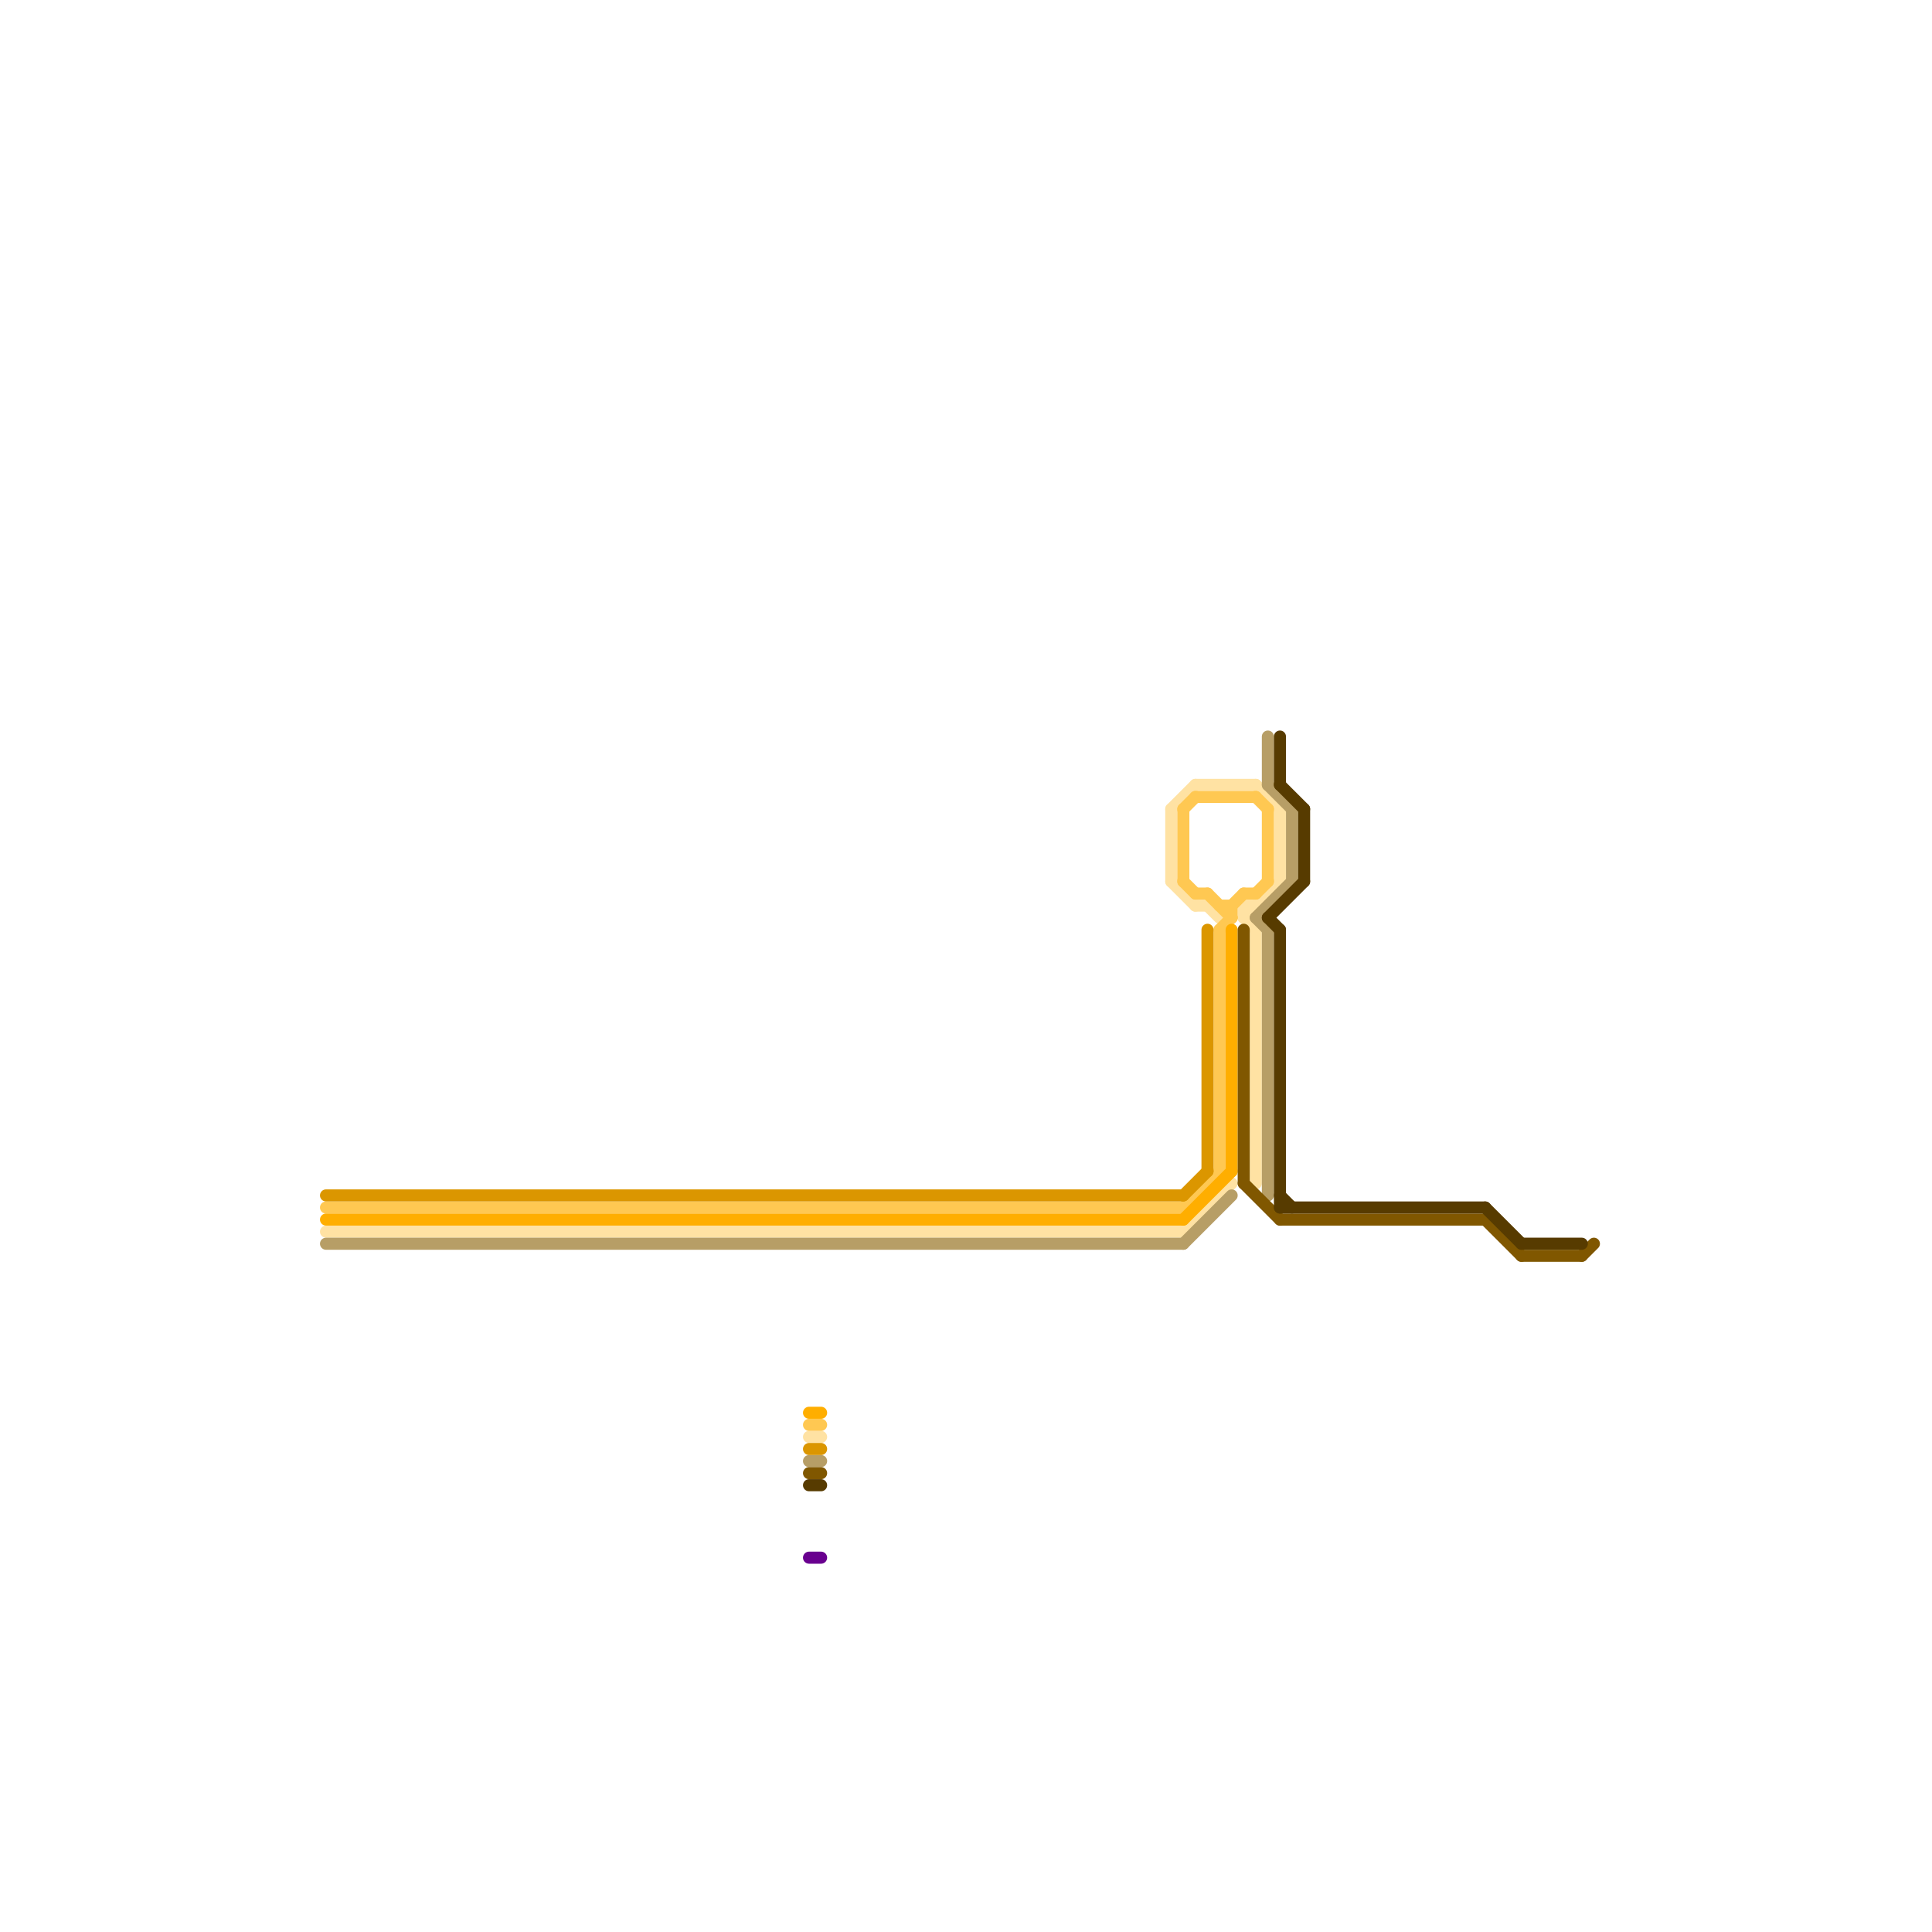 
<svg version="1.1" xmlns="http://www.w3.org/2000/svg" viewBox="0 0 160 160">
<style>text { font: 1px Helvetica; font-weight: 600; white-space: pre; dominant-baseline: central; } line { stroke-width: 1; fill: none; stroke-linecap: round; stroke-linejoin: round; } .c0 { stroke: #ffe2a3 } .c1 { stroke: #b79e66 } .c2 { stroke: #ffc852 } .c3 { stroke: #db9600 } .c4 { stroke: #ffae00 } .c5 { stroke: #805700 } .c6 { stroke: #573b00 } .c7 { stroke: #69008f }</style><defs><g id="wm-xf"><circle r="1.2" fill="#000"/><circle r="0.9" fill="#fff"/><circle r="0.6" fill="#000"/><circle r="0.3" fill="#fff"/></g><g id="wm"><circle r="0.6" fill="#000"/><circle r="0.3" fill="#fff"/></g></defs><line class="c0" x1="99" y1="65" x2="104" y2="65"/><line class="c0" x1="97" y1="73" x2="99" y2="75"/><line class="c0" x1="104" y1="65" x2="106" y2="67"/><line class="c0" x1="98" y1="102" x2="102" y2="98"/><line class="c0" x1="106" y1="67" x2="106" y2="73"/><line class="c0" x1="104" y1="77" x2="104" y2="98"/><line class="c0" x1="103" y1="76" x2="104" y2="77"/><line class="c0" x1="97" y1="67" x2="99" y2="65"/><line class="c0" x1="103" y1="76" x2="106" y2="73"/><line class="c0" x1="100" y1="75" x2="101" y2="76"/><line class="c0" x1="27" y1="102" x2="98" y2="102"/><line class="c0" x1="67" y1="119" x2="68" y2="119"/><line class="c0" x1="97" y1="67" x2="97" y2="73"/><line class="c0" x1="103" y1="75" x2="103" y2="76"/><line class="c0" x1="103" y1="75" x2="104" y2="75"/><line class="c0" x1="99" y1="75" x2="100" y2="75"/><line class="c1" x1="105" y1="77" x2="105" y2="99"/><line class="c1" x1="105" y1="65" x2="107" y2="67"/><line class="c1" x1="67" y1="121" x2="68" y2="121"/><line class="c1" x1="104" y1="76" x2="105" y2="77"/><line class="c1" x1="27" y1="103" x2="98" y2="103"/><line class="c1" x1="105" y1="61" x2="105" y2="65"/><line class="c1" x1="107" y1="67" x2="107" y2="73"/><line class="c1" x1="104" y1="76" x2="107" y2="73"/><line class="c1" x1="98" y1="103" x2="102" y2="99"/><line class="c2" x1="98" y1="67" x2="99" y2="66"/><line class="c2" x1="100" y1="74" x2="102" y2="76"/><line class="c2" x1="101" y1="75" x2="102" y2="75"/><line class="c2" x1="98" y1="67" x2="98" y2="73"/><line class="c2" x1="102" y1="75" x2="103" y2="74"/><line class="c2" x1="104" y1="66" x2="105" y2="67"/><line class="c2" x1="27" y1="100" x2="98" y2="100"/><line class="c2" x1="67" y1="118" x2="68" y2="118"/><line class="c2" x1="99" y1="74" x2="100" y2="74"/><line class="c2" x1="101" y1="77" x2="101" y2="97"/><line class="c2" x1="99" y1="66" x2="104" y2="66"/><line class="c2" x1="98" y1="73" x2="99" y2="74"/><line class="c2" x1="101" y1="77" x2="102" y2="76"/><line class="c2" x1="103" y1="74" x2="104" y2="74"/><line class="c2" x1="104" y1="74" x2="105" y2="73"/><line class="c2" x1="102" y1="75" x2="102" y2="76"/><line class="c2" x1="105" y1="67" x2="105" y2="73"/><line class="c2" x1="98" y1="100" x2="101" y2="97"/><line class="c3" x1="98" y1="99" x2="100" y2="97"/><line class="c3" x1="67" y1="120" x2="68" y2="120"/><line class="c3" x1="27" y1="99" x2="98" y2="99"/><line class="c3" x1="100" y1="77" x2="100" y2="97"/><line class="c4" x1="27" y1="101" x2="98" y2="101"/><line class="c4" x1="98" y1="101" x2="102" y2="97"/><line class="c4" x1="67" y1="117" x2="68" y2="117"/><line class="c4" x1="102" y1="77" x2="102" y2="97"/><line class="c5" x1="103" y1="98" x2="106" y2="101"/><line class="c5" x1="106" y1="101" x2="123" y2="101"/><line class="c5" x1="131" y1="104" x2="132" y2="103"/><line class="c5" x1="67" y1="122" x2="68" y2="122"/><line class="c5" x1="123" y1="101" x2="126" y2="104"/><line class="c5" x1="103" y1="77" x2="103" y2="98"/><line class="c5" x1="126" y1="104" x2="131" y2="104"/><line class="c6" x1="106" y1="61" x2="106" y2="65"/><line class="c6" x1="106" y1="100" x2="123" y2="100"/><line class="c6" x1="105" y1="76" x2="106" y2="77"/><line class="c6" x1="105" y1="76" x2="108" y2="73"/><line class="c6" x1="123" y1="100" x2="126" y2="103"/><line class="c6" x1="67" y1="123" x2="68" y2="123"/><line class="c6" x1="108" y1="67" x2="108" y2="73"/><line class="c6" x1="126" y1="103" x2="131" y2="103"/><line class="c6" x1="106" y1="65" x2="108" y2="67"/><line class="c6" x1="106" y1="77" x2="106" y2="100"/><line class="c6" x1="106" y1="99" x2="107" y2="100"/><line class="c7" x1="67" y1="129" x2="68" y2="129"/>
</svg>
